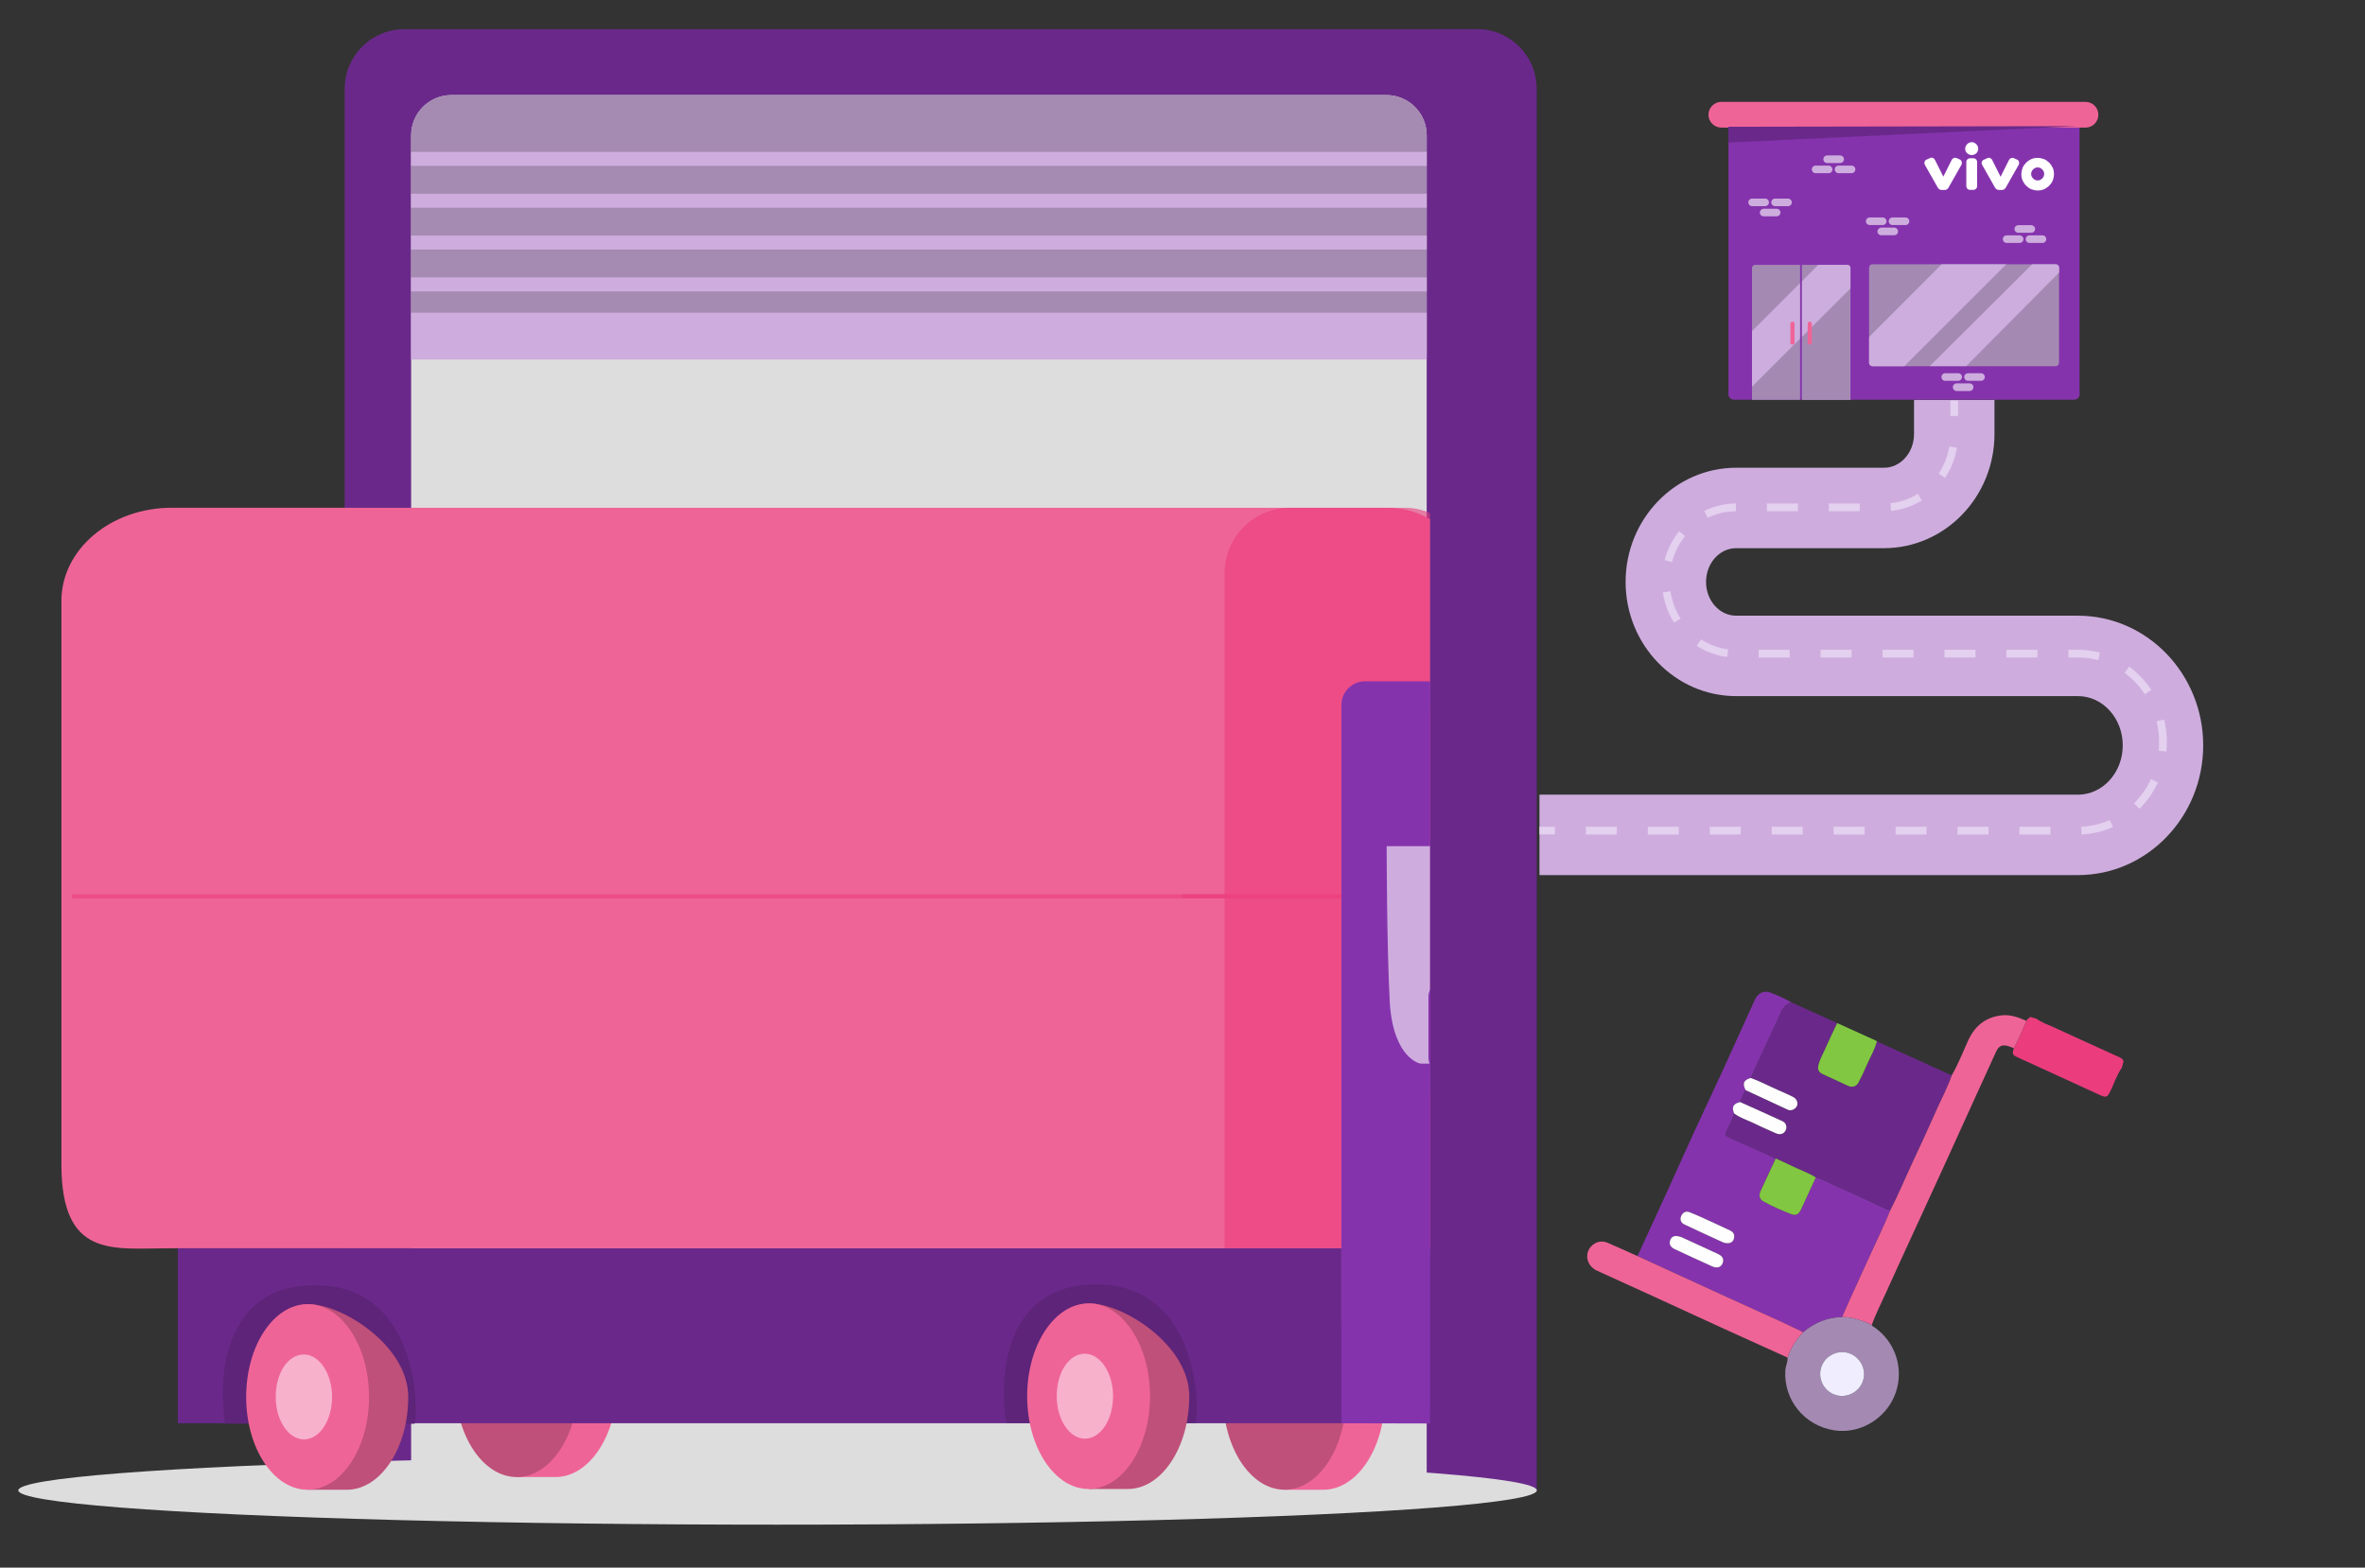<?xml version="1.0" encoding="UTF-8"?>
<svg xmlns="http://www.w3.org/2000/svg" xmlns:xlink="http://www.w3.org/1999/xlink" version="1.1" viewBox="0 0 920 610">
  <rect x="0" y="0" width="920" height="610" fill="#333333" stroke="none"/>
  <defs>
    <style>
      .cls-1, .cls-2, .cls-3 {
        fill: none;
      }

      .cls-4, .cls-5, .cls-6, .cls-7, .cls-8, .cls-9, .cls-10, .cls-11 {
        fill-rule: evenodd;
      }

      .cls-4, .cls-12 {
        fill: #ef6497;
      }

      .cls-5 {
        fill: #fff;
      }

      .cls-13 {
        fill: #791fa5;
      }

      .cls-14, .cls-7 {
        fill: #8533ad;
      }

      .cls-15 {
        fill: #24478e;
        opacity: .3;
      }

      .cls-15, .cls-16 {
        isolation: isolate;
      }

      .cls-16 {
        opacity: .6;
      }

      .cls-16, .cls-17 {
        fill: #eb3d7d;
      }

      .cls-18 {
        fill: #82c742;
      }

      .cls-19 {
        fill: #8533ad;
      }

      .cls-20 {
        fill: #b52126;
      }

      .cls-6 {
        fill: #cdadde;
      }

      .cls-21 {
        fill: #f7b1cb;
      }

      .cls-22, .cls-11 {
        fill: #6a298a;
      }

      .cls-23 {
        fill: #ceadde;
      }

      .cls-24, .cls-10 {
        fill: #ddd;
      }

      .cls-25 {
        fill: #ceadde;
      }

      .cls-26, .cls-8 {
        fill: #a48ab3;
      }

      .cls-2, .cls-3 {
        stroke: #e4d0ef;
        stroke-miterlimit: 10;
        stroke-width: 3px;
      }

      .cls-27 {
        fill: #bf5079;
      }

      .cls-28 {
        fill: #fefefe;
      }

      .cls-29 {
        fill: #6faa30;
      }

      .cls-9 {
        fill: #a58ab2;
      }

      .cls-30 {
        fill: #f0edff;
      }

      .cls-3 {
        stroke-dasharray: 12.048 12.048;
      }

      .cls-31 {
        fill: #5d2479;
      }

      .cls-32 {
        clip-path: url(#clippath);
      }
    </style>
    <clipPath id="clippath">
      <path class="cls-1" d="M539.5,598.646H-94.415l-42.754-5.911-11.624-25.219.394-514.039c0-9.26,7.487-16.944,16.944-16.944h670.758c9.26,0,16.944,7.487,16.944,16.944v528.225c0,9.457-7.487,16.944-16.747,16.944Z"/>
    </clipPath>
  </defs>
  <!-- Generator: Adobe Illustrator 28.7.1, SVG Export Plug-In . SVG Version: 1.2.0 Build 142)  -->
  <g>
    <g id="Camada_1">
      <g>
        <path class="cls-31" d="M580.641,579.608V34.557c0-12.823-10.38-23.203-23.203-23.203h17.097c12.823,0,23.203,10.38,23.203,23.203v545.051h-17.097Z"/>
        <g>
          <path class="cls-7" d="M672.384,49.321h136.594v104.115c0,1.145-.954,2.099-2.099,2.099h-132.397c-1.145,0-2.099-.954-2.099-2.099,0,0,0-104.115,0-104.115Z"/>
          <path class="cls-6" d="M710.777,63.438h5.055c.811,0,1.478-.668,1.478-1.478s-.668-1.478-1.478-1.478h-5.055c-.811,0-1.478.668-1.478,1.478,0,.811.668,1.478,1.478,1.478Z"/>
          <path class="cls-6" d="M695.516,77.27h-5.008c-.811,0-1.478.668-1.478,1.478s.668,1.478,1.478,1.478h5.055c.811,0,1.478-.668,1.478-1.478s-.715-1.478-1.526-1.478Z"/>
          <path class="cls-6" d="M686.072,81.228h5.055c.811,0,1.478.668,1.478,1.478s-.668,1.478-1.478,1.478h-5.055c-.811,0-1.478-.668-1.478-1.478,0-.763.668-1.478,1.478-1.478Z"/>
          <path class="cls-8" d="M799.63,102.833h-71.206c-.763,0-1.335.62-1.335,1.335v37.01c0,.763.62,1.335,1.335,1.335h71.206c.763,0,1.335-.62,1.335-1.335v-37.01c.048-.715-.572-1.335-1.335-1.335Z"/>
          <path class="cls-8" d="M700.953,103.072h17.694c.668,0,1.192.525,1.192,1.192v51.366h-18.887v-52.558Z"/>
          <path class="cls-8" d="M681.541,155.63v-51.366c0-.668.525-1.192,1.192-1.192h17.503v52.51h-18.696v.048Z"/>
          <path class="cls-6" d="M686.645,77.27c.811,0,1.478.668,1.478,1.478s-.668,1.478-1.478,1.478h-5.055c-.811,0-1.478-.668-1.478-1.478s.668-1.478,1.478-1.478h5.055Z"/>
          <path class="cls-6" d="M715.213,64.44h5.055c.811,0,1.478.668,1.478,1.478s-.668,1.478-1.478,1.478h-5.055c-.811,0-1.478-.668-1.478-1.478-.048-.811.668-1.478,1.478-1.478Z"/>
          <path class="cls-6" d="M711.35,64.44h-5.055c-.811,0-1.478.668-1.478,1.478s.668,1.478,1.478,1.478h5.055c.811,0,1.478-.668,1.478-1.478s-.668-1.478-1.478-1.478Z"/>
          <path class="cls-6" d="M731.81,88.573h5.055c.811,0,1.478.668,1.478,1.478.048.811-.62,1.478-1.478,1.478h-5.055c-.811,0-1.478-.668-1.478-1.478,0-.763.668-1.478,1.478-1.478Z"/>
          <path class="cls-6" d="M741.254,84.614h-5.055c-.811,0-1.478.668-1.478,1.478s.668,1.478,1.478,1.478h5.055c.858,0,1.478-.668,1.478-1.478s-.668-1.478-1.478-1.478Z"/>
          <path class="cls-6" d="M732.383,84.614c.811,0,1.478.668,1.478,1.478s-.62,1.478-1.478,1.478h-5.055c-.811,0-1.478-.668-1.478-1.478s.668-1.478,1.478-1.478h5.055Z"/>
          <path class="cls-6" d="M766.197,149.191h-5.055c-.811,0-1.478.668-1.478,1.478s.668,1.478,1.478,1.478h5.055c.811,0,1.478-.668,1.478-1.478.048-.811-.668-1.478-1.478-1.478Z"/>
          <path class="cls-6" d="M765.577,145.233h5.055c.811,0,1.478.668,1.478,1.478s-.668,1.478-1.478,1.478h-5.055c-.811,0-1.478-.668-1.478-1.478,0-.811.668-1.478,1.478-1.478Z"/>
          <path class="cls-6" d="M763.24,146.711c0-.811-.668-1.478-1.478-1.478h-5.055c-.811,0-1.478.668-1.478,1.478s.668,1.478,1.478,1.478h5.055c.763,0,1.478-.668,1.478-1.478Z"/>
          <path class="cls-6" d="M790.187,90.576h-5.055c-.811,0-1.478-.668-1.478-1.478s.668-1.478,1.478-1.478h4.96c.858,0,1.574.668,1.574,1.478,0,.811-.668,1.478-1.478,1.478Z"/>
          <path class="cls-6" d="M794.527,91.578h-5.055c-.811,0-1.478.668-1.478,1.478s.668,1.478,1.478,1.478h5.055c.811,0,1.478-.668,1.478-1.478s-.62-1.478-1.478-1.478Z"/>
          <path class="cls-6" d="M780.601,91.578h5.055c.811,0,1.478.668,1.478,1.478s-.668,1.478-1.478,1.478h-5.055c-.811,0-1.478-.668-1.478-1.478-.048-.811.668-1.478,1.479-1.478Z"/>
          <path class="cls-6" d="M755.323,102.833l-28.234,28.282v10.063c0,.763.62,1.335,1.335,1.335h12.353l39.681-39.681h-25.134ZM707.296,103.072h11.351c.668,0,1.192.525,1.192,1.192v7.965l-18.839,18.839v-21.653l6.296-6.343ZM700.19,131.831l-18.648,18.648v-21.653l18.648-18.648v21.653ZM790.521,102.833h9.157c.763,0,1.335.62,1.335,1.335v1.86l-36.152,36.438h-14.165l39.824-39.633Z"/>
          <path class="cls-4" d="M669.618,49.655h141.649c2.766,0,5.008-2.242,5.008-5.008s-2.242-5.008-5.008-5.008h-141.649c-2.766,0-5.008,2.242-5.008,5.008s2.242,5.008,5.008,5.008ZM696.469,133.309c0,.429.382.811.811.811.477,0,.858-.382.811-.811v-7.345c0-.429-.382-.811-.811-.811s-.811.382-.811.811v7.345ZM703.194,133.309c0,.429.382.811.811.811.477,0,.858-.382.811-.811v-7.345c0-.429-.382-.811-.811-.811s-.811.382-.811.811v7.345Z"/>
          <path class="cls-11" d="M807.977,49.083l-135.64,6.391v-6.152l135.64-.238Z"/>
          <path class="cls-5" d="M792.667,70.211c.334,0,.668-.048.954-.191.334-.143.572-.334.811-.572s.429-.477.572-.811c.143-.334.191-.62.191-.954s-.048-.668-.191-.954c-.143-.334-.334-.572-.572-.811s-.477-.429-.811-.572-.62-.191-.954-.191-.668.048-.954.191c-.334.143-.572.334-.811.572s-.429.477-.572.811c-.143.334-.191.62-.191.954s.048.668.191.954c.143.334.334.572.572.811s.477.429.811.572c.334.143.62.191.954.191ZM792.667,61.435c.858,0,1.669.191,2.48.477.763.334,1.431.811,2.003,1.383.572.572,1.002,1.24,1.383,2.003.334.763.477,1.622.477,2.48s-.191,1.669-.477,2.48c-.334.763-.811,1.431-1.383,2.003-.572.572-1.24,1.002-2.003,1.383-.763.334-1.622.477-2.48.477s-1.669-.191-2.48-.477c-.763-.334-1.431-.811-2.003-1.383-.572-.572-1.002-1.24-1.383-2.003-.334-.763-.477-1.622-.477-2.48s.191-1.669.477-2.48c.334-.763.811-1.431,1.383-2.003.572-.572,1.24-1.002,2.003-1.383.811-.334,1.622-.477,2.48-.477ZM785.37,62.866c.143.382.143.668,0,1.049,0,0,0,.048-.048.143l-5.103,9.014c-.143.238-.382.477-.62.62s-.572.238-.811.238h-1.192c-.334,0-.62-.143-.858-.238-.238-.143-.429-.382-.62-.62l-5.103-9.014c-.048-.048-.048-.095-.048-.095-.143-.334-.143-.668,0-1.049.143-.382.382-.62.763-.763l1.383-.62c.382-.191.763-.191,1.097,0,.382.143.62.429.811.811l3.195,6.391h.048l3.195-6.391c.191-.382.429-.62.811-.811.382-.143.763-.143,1.097,0l1.383.62c.238.095.525.382.62.715ZM767.628,61.578c.429,0,.811.143,1.049.429.334.334.429.668.429,1.049v9.348c0,.429-.143.811-.429,1.049-.334.334-.668.429-1.049.429h-1.24c-.429,0-.811-.143-1.049-.429-.334-.334-.429-.668-.429-1.049v-9.348c0-.429.143-.811.429-1.049.334-.334.668-.429,1.049-.429h1.24ZM769.536,57.858c0,.334-.048.668-.191,1.002-.143.334-.334.572-.572.811s-.477.382-.811.477c-.334.143-.62.191-.954.191s-.668-.048-.954-.191c-.334-.143-.572-.334-.811-.477-.238-.238-.429-.477-.572-.811s-.191-.62-.191-1.002c0-.334.048-.668.191-.954.143-.334.334-.572.572-.811s.477-.429.811-.572c.334-.143.62-.191.954-.191s.668.048.954.191c.334.143.572.334.811.572s.429.477.572.811c.095.238.191.572.191.954ZM763.097,62.866c.143.382.143.668,0,1.049,0,0,0,.048-.048.143l-5.103,9.014c-.143.238-.382.477-.62.62s-.572.238-.811.238h-1.192c-.334,0-.62-.143-.858-.238-.238-.143-.429-.382-.62-.62l-5.103-9.014c-.048-.048-.048-.143-.048-.143-.143-.334-.143-.668,0-1.049.143-.382.382-.62.763-.763l1.383-.62c.382-.191.763-.191,1.097,0,.382.143.62.429.811.811l3.195,6.391h.048l3.195-6.391c.191-.382.429-.62.811-.811.382-.143.763-.143,1.097,0l1.383.62c.238.143.525.429.62.763Z"/>
        </g>
        <path class="cls-11" d="M134.086,579.608V34.557c0-12.823,10.38-23.203,23.203-23.203h417.246c12.823,0,23.203,10.38,23.203,23.203v545.051H134.086Z"/>
        <path class="cls-10" d="M159.934,579.608V52.672c0-8.548,6.92-15.672,15.672-15.672h363.717c8.548,0,15.672,6.92,15.672,15.672v526.936H159.934Z"/>
        <g>
          <path class="cls-9" d="M554.996,137.937V52.672c0-8.548-6.92-15.672-15.672-15.672H175.607c-8.548,0-15.672,6.92-15.672,15.672v85.265h395.061Z"/>
          <rect class="cls-25" x="159.934" y="121.679" width="395.061" height="18.234"/>
          <rect class="cls-25" x="159.934" y="107.944" width="395.061" height="5.449"/>
          <rect class="cls-25" x="159.934" y="91.661" width="395.061" height="5.449"/>
          <rect class="cls-25" x="159.934" y="75.378" width="395.061" height="5.449"/>
          <rect class="cls-25" x="159.934" y="59.095" width="395.061" height="5.449"/>
        </g>
        <g>
          <path class="cls-23" d="M808.35,340.519h-209.485v-31.293h209.485c9.604,0,17.417-8.603,17.417-19.177s-7.813-19.177-17.417-19.177h-133.004c-23.696,0-42.975-19.931-42.975-44.43s19.279-44.428,42.975-44.428h57.543c6.441,0,11.682-5.893,11.682-13.137v-13.248h31.293v13.248c0,24.499-19.279,44.43-42.975,44.43h-57.543c-6.442,0-11.682,5.893-11.682,13.136s5.24,13.137,11.682,13.137h133.004c26.859,0,48.71,22.641,48.71,50.469s-21.851,50.469-48.71,50.469Z"/>
          <g>
            <line class="cls-2" x1="598.864" y1="323.212" x2="604.864" y2="323.212"/>
            <path class="cls-3" d="M616.913,323.212h191.437c18.26,0,33.063-15.416,33.063-34.433h0c0-19.017-14.803-34.433-33.063-34.433h-133.004c-15.093,0-27.328-12.742-27.328-28.46h0c0-15.718,12.235-28.46,27.328-28.46h57.543c15.093,0,27.328-12.742,27.328-28.46v-1.075"/>
            <line class="cls-2" x1="760.217" y1="161.865" x2="760.217" y2="155.865"/>
          </g>
        </g>
        <g>
          <path class="cls-17" d="M789.836,395.72c-.615.413-1.237.819-1.551,1.534-1.519,3.588-3.075,7.161-4.899,10.61-.688,2.452-.587,2.617,1.75,3.685,10.535,4.816,21.066,9.641,31.592,14.478,2.618,1.203,3.032.999,4.263-1.521,1.467-3.003,2.453-6.243,4.393-9.015l.682-2.359c-.201-1.26-1.283-1.59-2.215-2.016-8.333-3.809-16.695-7.558-25.007-11.413-2.241-1.039-4.644-1.777-6.648-3.301l-2.359-.682Z"/>
          <path class="cls-14" d="M692.781,393.96c-3.39,7.59-6.958,15.101-10.451,22.645-.437.943-.825,1.908-1.236,2.863-2.788.736-3.38,2.099-2.049,4.715-.858,1.481-1.558,3.035-2.123,4.65-2.705.653-3.343,1.837-2.369,4.402-.653,2.544-1.935,4.829-3.044,7.177-.479,1.014-.252,1.55.623,1.946,5.368,2.43,10.746,4.838,16.119,7.257.844.38,1.68.781,2.519,1.172-1.953,4.207-3.907,8.414-5.86,12.621-.824,1.775-.514,3.228,1.224,4.178,3.46,1.891,7.073,3.489,10.755,4.895,1.712.654,2.894-.051,3.652-1.706,1.931-4.217,3.885-8.422,5.83-12.633,3.04.813,5.725,2.464,8.586,3.695,4.873,2.097,9.658,4.398,14.479,6.616,1.942.893,3.83,1.913,5.909,2.479-2.444,6.027-5.322,11.86-8.003,17.781-2.801,6.184-5.642,12.35-8.451,18.531-.792,1.743-1.534,3.509-2.298,5.264-5.756.122-10.76,2.178-15.118,5.889-3.196-1.517-6.375-3.071-9.591-4.544-6.186-2.834-12.4-5.609-18.59-8.435-6.93-3.164-13.846-6.359-20.77-9.535-5.18-2.377-10.364-4.746-15.546-7.12.423-.893.855-1.783,1.267-2.68,3.471-7.557,6.956-15.108,10.403-22.676,3.47-7.617,6.868-15.268,10.361-22.874,3.737-8.136,7.584-16.222,11.318-24.36,4.147-9.039,8.204-18.119,12.337-27.164,1.213-2.656,3.576-3.759,6.18-2.72,2.745,1.095,5.471,2.276,8.046,3.756-1.974.672-3.23,1.94-4.111,3.914ZM674.451,482.181c.486-1.46.027-2.685-1.391-3.358-3.413-1.621-6.85-3.194-10.289-4.759-1.798-.818-3.606-1.623-5.442-2.348-1.506-.595-2.686.025-3.319,1.403-.623,1.355-.144,2.686,1.133,3.299,5.24,2.514,10.543,4.897,15.363,7.116,2.08.597,3.479.049,3.945-1.353ZM649.785,482.395c-.651,1.511-.098,2.848,1.647,3.664,4.856,2.269,9.721,4.521,14.609,6.721,1.878.846,3.394.359,4.021-1.115.676-1.588.167-2.813-1.787-3.732-4.904-2.307-9.843-4.537-14.28-6.574-2.376-.773-3.604-.373-4.21,1.036Z"/>
          <path class="cls-22" d="M706.372,458.143c3.04.813,5.725,2.464,8.586,3.695,4.873,2.097,9.658,4.398,14.479,6.616,1.942.893,3.83,1.913,5.909,2.478,3.035-5.883,5.56-12.003,8.358-17.996,3.243-6.946,6.473-13.901,9.567-20.914,1.992-4.516,4.364-8.867,5.963-13.556-9.347-4.249-18.695-8.496-28.039-12.751-.367-.167-.704-.398-1.055-.599-.798,3.364-2.657,6.281-3.997,9.417-.999,2.336-2.072,4.65-3.28,6.882-.776,1.433-2.48,1.785-3.914,1.12-3.252-1.508-6.511-2.998-9.765-4.501-1.798-.83-2.256-1.869-1.76-3.802.523-2.041,1.584-3.853,2.426-5.755,1.544-3.487,3.206-6.922,4.819-10.378-5.925-2.685-11.85-5.369-17.775-8.054-1.974.672-3.23,1.94-4.112,3.914-3.39,7.59-6.958,15.101-10.451,22.645-.437.943-.825,1.908-1.236,2.863,3.617,1.311,7.007,3.136,10.526,4.669,1.974.86,3.941,1.738,5.873,2.687,1.425.7,2.055,2.272,1.534,3.503-.534,1.261-2.275,2.08-3.523,1.508-5.5-2.522-10.975-5.096-16.46-7.652-.858,1.481-1.558,3.035-2.123,4.65,5.507,2.482,11.031,4.927,16.51,7.47,1.416.657,1.841,2.304,1.18,3.574-.722,1.388-2.186,1.822-3.717,1.126-2.645-1.202-5.343-2.298-7.932-3.609-2.791-1.412-5.869-2.245-8.41-4.159-.653,2.544-1.935,4.829-3.044,7.177-.479,1.014-.252,1.55.623,1.946,5.368,2.43,10.746,4.838,16.119,7.257.844.38,1.68.781,2.519,1.171,2.041.942,4.101,1.846,6.118,2.838,3.143,1.545,6.471,2.7,9.483,4.519Z"/>
          <path class="cls-12" d="M759.234,418.467c-1.598,4.689-3.97,9.04-5.963,13.556-3.094,7.013-6.324,13.968-9.567,20.914-2.798,5.993-5.323,12.113-8.358,17.996-2.443,6.028-5.321,11.861-8.003,17.781-2.801,6.184-5.642,12.35-8.451,18.531-.792,1.743-1.534,3.509-2.298,5.264,4.112-.011,7.862,1.337,11.511,3.064,1.645-4.488,3.848-8.731,5.794-13.086,3.467-7.755,7.05-15.457,10.591-23.179,4.171-9.097,8.362-18.185,12.52-27.288,3.819-8.363,7.603-16.742,11.408-25.112,2.697-5.933,5.383-11.871,8.119-17.786,1.028-2.222,2.494-2.774,4.879-1.992.665.218,1.313.486,1.969.732,1.824-3.448,3.379-7.021,4.899-10.609-3.152-1.425-6.358-2.588-9.916-2.127-6.159.798-10.239,4.223-12.768,9.814-2.054,4.539-3.881,9.19-6.368,13.527Z"/>
          <path class="cls-26" d="M729.281,516.567c7.46,5.302,10.872,14.343,8.766,23.284-2.584,10.974-13.558,18.445-24.551,16.715-11.617-1.828-19.728-11.888-18.988-23.387.11-1.701,1.018-3.209.866-4.922,1.23-3.784,3.33-7.028,6.102-9.858,4.359-3.711,9.362-5.767,15.119-5.889,4.112-.011,7.862,1.337,11.511,3.064.218.534.761.7,1.174.993ZM714.309,542.896c4.461,1.236,9.198-1.411,10.497-5.867,1.311-4.494-1.397-9.324-5.938-10.593-4.468-1.248-9.191,1.395-10.48,5.864-1.307,4.53,1.379,9.337,5.92,10.595Z"/>
          <path class="cls-12" d="M695.374,528.257c1.23-3.784,3.33-7.028,6.102-9.858-3.195-1.518-6.375-3.071-9.591-4.545-6.186-2.834-12.4-5.609-18.59-8.435-6.93-3.164-13.846-6.359-20.77-9.535-5.18-2.377-10.364-4.746-15.546-7.12-3.823-1.709-7.631-3.452-11.473-5.115-3.713-1.608-6.787.803-7.683,3.131-1.141,2.963.24,6.204,3.398,7.658,7.452,3.43,14.935,6.79,22.394,10.205,9.097,4.165,18.173,8.378,27.275,12.533,8.149,3.72,16.321,7.389,24.483,11.08Z"/>
          <path class="cls-18" d="M714.668,398.1c-1.613,3.457-3.275,6.891-4.819,10.378-.842,1.901-1.903,3.714-2.426,5.755-.496,1.933-.037,2.972,1.76,3.802,3.254,1.503,6.513,2.994,9.765,4.501,1.435.665,3.139.314,3.914-1.12,1.208-2.233,2.281-4.546,3.28-6.882,1.34-3.135,3.199-6.052,3.997-9.417-5.157-2.339-10.314-4.679-15.471-7.018Z"/>
          <path class="cls-18" d="M706.372,458.143c-3.011-1.819-6.34-2.974-9.483-4.519-2.017-.992-4.078-1.896-6.118-2.838-1.953,4.208-3.907,8.415-5.86,12.622-.824,1.775-.514,3.228,1.224,4.178,3.46,1.891,7.073,3.489,10.755,4.895,1.712.654,2.894-.051,3.652-1.706,1.931-4.217,3.885-8.422,5.83-12.633Z"/>
          <path class="cls-28" d="M670.505,483.533c2.08.597,3.479.049,3.945-1.353.486-1.46.027-2.685-1.391-3.358-3.413-1.621-6.85-3.194-10.289-4.759-1.798-.818-3.606-1.623-5.442-2.348-1.506-.595-2.686.025-3.319,1.403-.623,1.355-.144,2.686,1.133,3.299,5.24,2.514,10.543,4.897,15.363,7.116Z"/>
          <path class="cls-28" d="M679.046,424.183c5.484,2.555,10.96,5.13,16.46,7.652,1.248.572,2.989-.247,3.523-1.508.521-1.231-.109-2.803-1.534-3.503-1.932-.949-3.899-1.827-5.873-2.687-3.519-1.533-6.909-3.358-10.526-4.669-2.788.736-3.38,2.099-2.049,4.715Z"/>
          <path class="cls-28" d="M674.554,433.235c2.54,1.914,5.619,2.746,8.41,4.159,2.59,1.311,5.287,2.407,7.932,3.609,1.531.696,2.995.261,3.717-1.126.661-1.27.236-2.917-1.18-3.574-5.479-2.543-11.003-4.988-16.51-7.47-2.705.653-3.343,1.837-2.369,4.402Z"/>
          <path class="cls-28" d="M653.995,481.359c-2.376-.773-3.604-.373-4.21,1.036-.651,1.511-.098,2.848,1.647,3.664,4.856,2.269,9.721,4.521,14.609,6.721,1.878.846,3.394.359,4.021-1.115.676-1.588.167-2.813-1.787-3.732-4.904-2.307-9.843-4.537-14.28-6.574Z"/>
          <path class="cls-30" d="M708.388,532.3c-1.307,4.53,1.379,9.337,5.92,10.595,4.461,1.236,9.198-1.411,10.497-5.867,1.311-4.494-1.397-9.324-5.938-10.593-4.468-1.248-9.191,1.395-10.48,5.864Z"/>
        </g>
        <ellipse class="cls-24" cx="302.484" cy="579.931" rx="295.357" ry="13.349"/>
        <g class="cls-32">
          <g>
            <path class="cls-12" d="M571.743,229.38v256.358H65.205c-21.378,0-41.319,3.952-41.319-32.696v-219.171c0-20.121,19.222-36.289,42.936-36.289h473.123c17.606,0,31.798,14.192,31.798,31.798Z"/>
            <path class="cls-16" d="M575.889,485.738h-99.525V223.092c0-14.192,11.497-25.51,25.51-25.51h45.092c14.453,0,28.402,15.776,28.744,28.744l.18,259.412h0Z"/>
            <rect class="cls-16" x="459.836" y="347.947" width="116.232" height="1.617"/>
            <g>
              <path class="cls-13" d="M793.802,388.368v22.636c0,1.976-.359,3.952-1.258,5.749-2.156,4.132-6.288,7.006-11.318,7.006h-4.132c-7.006,0-12.755-5.749-12.755-12.755v-22.636c0-2.335.719-4.671,1.796-6.467h0c2.156-3.773,6.288-6.108,10.959-6.108h4.132c6.827,0,12.575,5.569,12.575,12.575Z"/>
              <path class="cls-15" d="M792.545,416.753c-2.156,4.132-6.288,7.006-11.318,7.006h-4.132c-7.006,0-12.755-5.749-12.755-12.755v-22.636c0-2.335.719-4.671,1.796-6.467.359,1.437,5.569,32.516,26.408,34.852Z"/>
            </g>
            <polygon class="cls-13" points="592.956 554.004 655.653 554.004 655.653 490.768 590.081 490.768 592.956 554.004"/>
            <path class="cls-14" d="M782.484,410.285l-260.49,17.606v-151.982c0-5.749,4.671-10.24,10.24-10.24h152.701c19.222,0,36.828,10.779,45.631,28.025l13.294,25.69,38.624,90.902Z"/>
            <path class="cls-27" d="M615.591,543.584c0,17.246,8.982,36.109,8.982,36.109h15.09c13.114,0,23.893-16.168,23.893-36.109s-25.69-36.109-38.804-36.109c-13.474.18-9.162,16.348-9.162,36.109Z"/>
            <ellipse class="cls-12" cx="624.394" cy="543.584" rx="23.893" ry="36.109"/>
            <path class="cls-21" d="M612.537,543.584c0,10.06,5.389,18.324,12.036,18.324,6.827,0,12.036-8.084,12.036-18.324,0-10.06-5.389-18.324-12.036-18.324s-12.036,8.443-12.036,18.324Z"/>
            <path class="cls-12" d="M787.874,543.584c0,17.246,8.982,36.109,8.982,36.109h15.09c13.114,0,23.893-16.168,23.893-36.109s-25.69-36.109-38.804-36.109-9.162,16.348-9.162,36.109Z"/>
            <ellipse class="cls-27" cx="796.677" cy="543.584" rx="23.893" ry="36.109"/>
            <g>
              <path class="cls-12" d="M490.736,543.584c0,17.246,8.982,36.109,8.982,36.109h15.09c13.114,0,23.893-16.168,23.893-36.109s-25.69-36.109-38.804-36.109c-13.474.18-9.162,16.348-9.162,36.109Z"/>
              <path class="cls-27" d="M475.825,543.584c0,19.941,10.779,36.109,23.893,36.109s23.893-16.168,23.893-36.109-10.779-36.109-23.893-36.109c-13.294.18-23.893,16.348-23.893,36.109Z"/>
            </g>
            <g>
              <path class="cls-12" d="M192.027,538.644c0,17.246,8.982,36.109,8.982,36.109h15.09c13.114,0,23.893-16.168,23.893-36.109s-25.69-36.109-38.804-36.109c-13.474.18-9.162,16.348-9.162,36.109Z"/>
              <path class="cls-27" d="M177.116,538.644c0,19.941,10.779,36.109,23.893,36.109s23.893-16.168,23.893-36.109-10.779-36.109-23.893-36.109c-13.294.18-23.893,16.348-23.893,36.109Z"/>
            </g>
            <path class="cls-19" d="M859.374,498.313c0-9.881-3.413-19.043-7.186-26.049-5.03-9.162-11.318-14.911-11.318-14.911,0,0-5.749,0-15.989-.359-41.139-1.078-146.054-5.03-160.246-14.372-16.168-10.779-42.217-28.744-46.709-32.157l-.18-.18-.359-.18h-5.749c-18.144,0-56.589.898-89.824,1.258v138.688l72.039-.18c-.359-3.054-.18-5.749-.18-8.982,0-23.354,14.013-42.397,31.259-42.397s31.259,19.043,31.259,42.397c0,3.234.898,6.288.18,9.162h175.337c15.09,0,27.845-12.036,27.845-27.127,0-1.617-.18-18.144-.18-24.612Z"/>
            <path class="cls-25" d="M765.597,413.878l-137.431-3.054c-3.234,0-5.03-.18-6.288-3.054l-36.289-74.913c-1.078-2.335.719-5.21,3.413-5.21h145.874c3.234,0,6.108,1.976,7.366,4.85l24.432,56.05,6.108,14.013c2.515,5.569-1.437,11.318-7.186,11.318Z"/>
            <path class="cls-19" d="M692.84,472.084c-10.24-9.342-72.937-41.139-75.632-45.99-.359-1.078-2.695-5.749-5.749-12.755-12.216-28.025-39.163-91.082-39.163-91.082l-3.413-3.413h7.006v-53.715h-44.912c-5.03,0-9.162,4.132-9.162,9.162v279.532l73.296.18c-.359-3.054-1.258-6.467-1.258-9.521,0-7.905,1.617-15.27,4.312-21.558,5.389-12.216,15.45-20.48,26.947-20.48,11.318,0,21.378,8.264,26.947,20.48,2.874,6.288,4.312,13.833,4.312,21.558,0,3.234.18,6.288-.539,9.162h30.72s13.294-10.959,14.372-24.252c.18-1.976.18-4.312.18-6.467.359-18.863-2.515-45.631-8.264-50.84Z"/>
            <rect class="cls-22" x="69.172" y="485.738" width="452.643" height="68.087"/>
            <path class="cls-25" d="M573.554,341.48l28.025,68.985c.719,1.796-.719,3.413-2.335,3.413h-46.709s-10.24-1.796-11.857-22.995c-1.258-22.636-1.258-61.619-1.258-61.619h22.276c8.084,1.258,9.521,5.928,11.857,12.216Z"/>
            <polygon class="cls-19" points="841.229 457.533 677.39 457.533 617.567 410.465 617.208 410.285 782.484 410.285 829.552 448.191 841.229 457.533"/>
            <path class="cls-18" d="M854.164,476.396c-.898,1.617-.719,1.437-1.976,1.617l-22.995,4.312c-1.976.359-3.413-3.054-2.874-6.467l2.156-15.45v-.359l.359-3.234c.359-2.695,1.617-4.85,3.054-5.389l1.258-.359s5.928,4.491,8.084,6.288c1.796,1.617,4.132,4.132,5.21,5.569,1.796,2.515,5.389,7.545,7.725,13.474Z"/>
            <path class="cls-20" d="M698.589,489.151l-14.911-1.617c-5.21-.359-9.342-4.312-10.24-9.521l-3.413-18.863v-.898c10.42,6.108,19.402,11.497,22.995,14.372,2.335,2.515,4.312,8.623,5.569,16.528Z"/>
            <path class="cls-18" d="M726.793,491.666l-28.205-2.874h0l-14.911-1.617c-5.21-.359-9.342-4.312-10.24-9.521l-3.413-18.863v-.898h0c-.18-3.952,3.413-7.186,7.366-6.288l43.654,8.982c2.874.719,5.03,2.695,5.749,5.389l5.21,19.043c1.078,3.773-1.797,7.186-5.21,6.647Z"/>
            <path class="cls-19" d="M743.68,319.383h-170.845s-.719-10.959-5.03-23.354c-3.773-10.959-10.42-23.354-22.097-30.361h139.587c22.636,0,42.756,12.216,50.84,30.361.359.719.719,1.617,1.078,2.156,2.695,6.288,4.85,13.294,6.467,21.198Z"/>
            <path class="cls-29" d="M698.589,489.151l-14.911-1.617c-5.21-.359-9.342-4.312-10.24-9.521l-3.413-18.863v-.898c10.42,6.108,19.402,11.497,22.995,14.552,2.335,2.335,4.312,8.443,5.569,16.348Z"/>
            <path class="cls-22" d="M859.374,526.697c0,15.09-12.935,27.307-28.564,27.307h-175.157c.359-3.054.898-6.108.898-9.162,0-7.905-1.617-15.27-4.312-21.558h207.314c0,1.258-.18,2.335-.18,3.413Z"/>
            <path class="cls-22" d="M743.86,462.563h67.009c2.156,0,3.773,2.874,3.413,6.108l-2.335,23.354c-.359,3.413-2.335,5.928-4.671,5.928h-55.152c-3.413,0-6.827-3.413-7.725-8.803l-3.952-19.941c-.539-3.054.898-6.647,3.413-6.647Z"/>
            <g>
              <path class="cls-14" d="M585.231,388.368v22.636c0,1.976-.359,3.952-1.258,5.749-2.156,4.132-6.288,7.006-11.318,7.006h-4.132c-7.006,0-12.755-5.749-12.755-12.755v-22.636c0-2.335.719-4.671,1.796-6.467h0c2.156-3.773,6.288-6.108,10.959-6.108h4.132c7.006,0,12.575,5.569,12.575,12.575Z"/>
              <path class="cls-13" d="M583.973,416.753c-2.156,4.132-6.288,7.006-11.318,7.006h-4.132c-7.006,0-12.755-5.749-12.755-12.755v-22.636c0-2.335.719-4.671,1.796-6.467.359,1.437,5.569,32.516,26.408,34.852Z"/>
            </g>
            <g>
              <path class="cls-31" d="M161.331,554.004h-73.656c-1.617-6.467-6.288-53.894,34.852-53.894,37.726-.18,40.6,43.116,38.804,53.894Z"/>
              <path class="cls-27" d="M110.85,543.584c0,17.246,8.982,36.109,8.982,36.109h15.09c13.114,0,23.893-16.168,23.893-36.109s-25.69-36.109-38.804-36.109c-13.474.18-9.162,16.348-9.162,36.109Z"/>
              <ellipse class="cls-12" cx="119.653" cy="543.584" rx="23.893" ry="36.109"/>
              <path class="cls-21" d="M107.257,543.584c0,9.162,5.03,16.528,10.959,16.528,6.108,0,10.959-7.366,10.959-16.528s-5.03-16.528-10.959-16.528c-6.288,0-10.959,7.366-10.959,16.528Z"/>
            </g>
            <path class="cls-22" d="M743.68,319.383h-174.798s3.054-10.959-1.078-23.354h168.51c.359.719.719,1.617,1.078,2.156,2.515,6.288,4.671,13.294,6.288,21.198Z"/>
            <rect class="cls-16" x="28.032" y="347.947" width="448.511" height="1.617"/>
            <g>
              <path class="cls-31" d="M465.145,553.713h-73.656c-1.617-6.467-6.288-53.894,34.852-53.894,37.726-.18,40.6,43.116,38.804,53.894Z"/>
              <path class="cls-27" d="M414.664,543.294c0,17.246,8.982,36.109,8.982,36.109h15.09c13.114,0,23.893-16.168,23.893-36.109s-25.69-36.109-38.804-36.109c-13.474.18-9.162,16.348-9.162,36.109Z"/>
              <ellipse class="cls-12" cx="423.467" cy="543.294" rx="23.893" ry="36.109"/>
              <path class="cls-21" d="M411.071,543.294c0,9.162,5.03,16.528,10.959,16.528,6.108,0,10.959-7.366,10.959-16.528s-5.03-16.528-10.959-16.528c-6.288,0-10.959,7.366-10.959,16.528Z"/>
            </g>
          </g>
        </g>
      </g>
    </g>
  </g>
</svg>